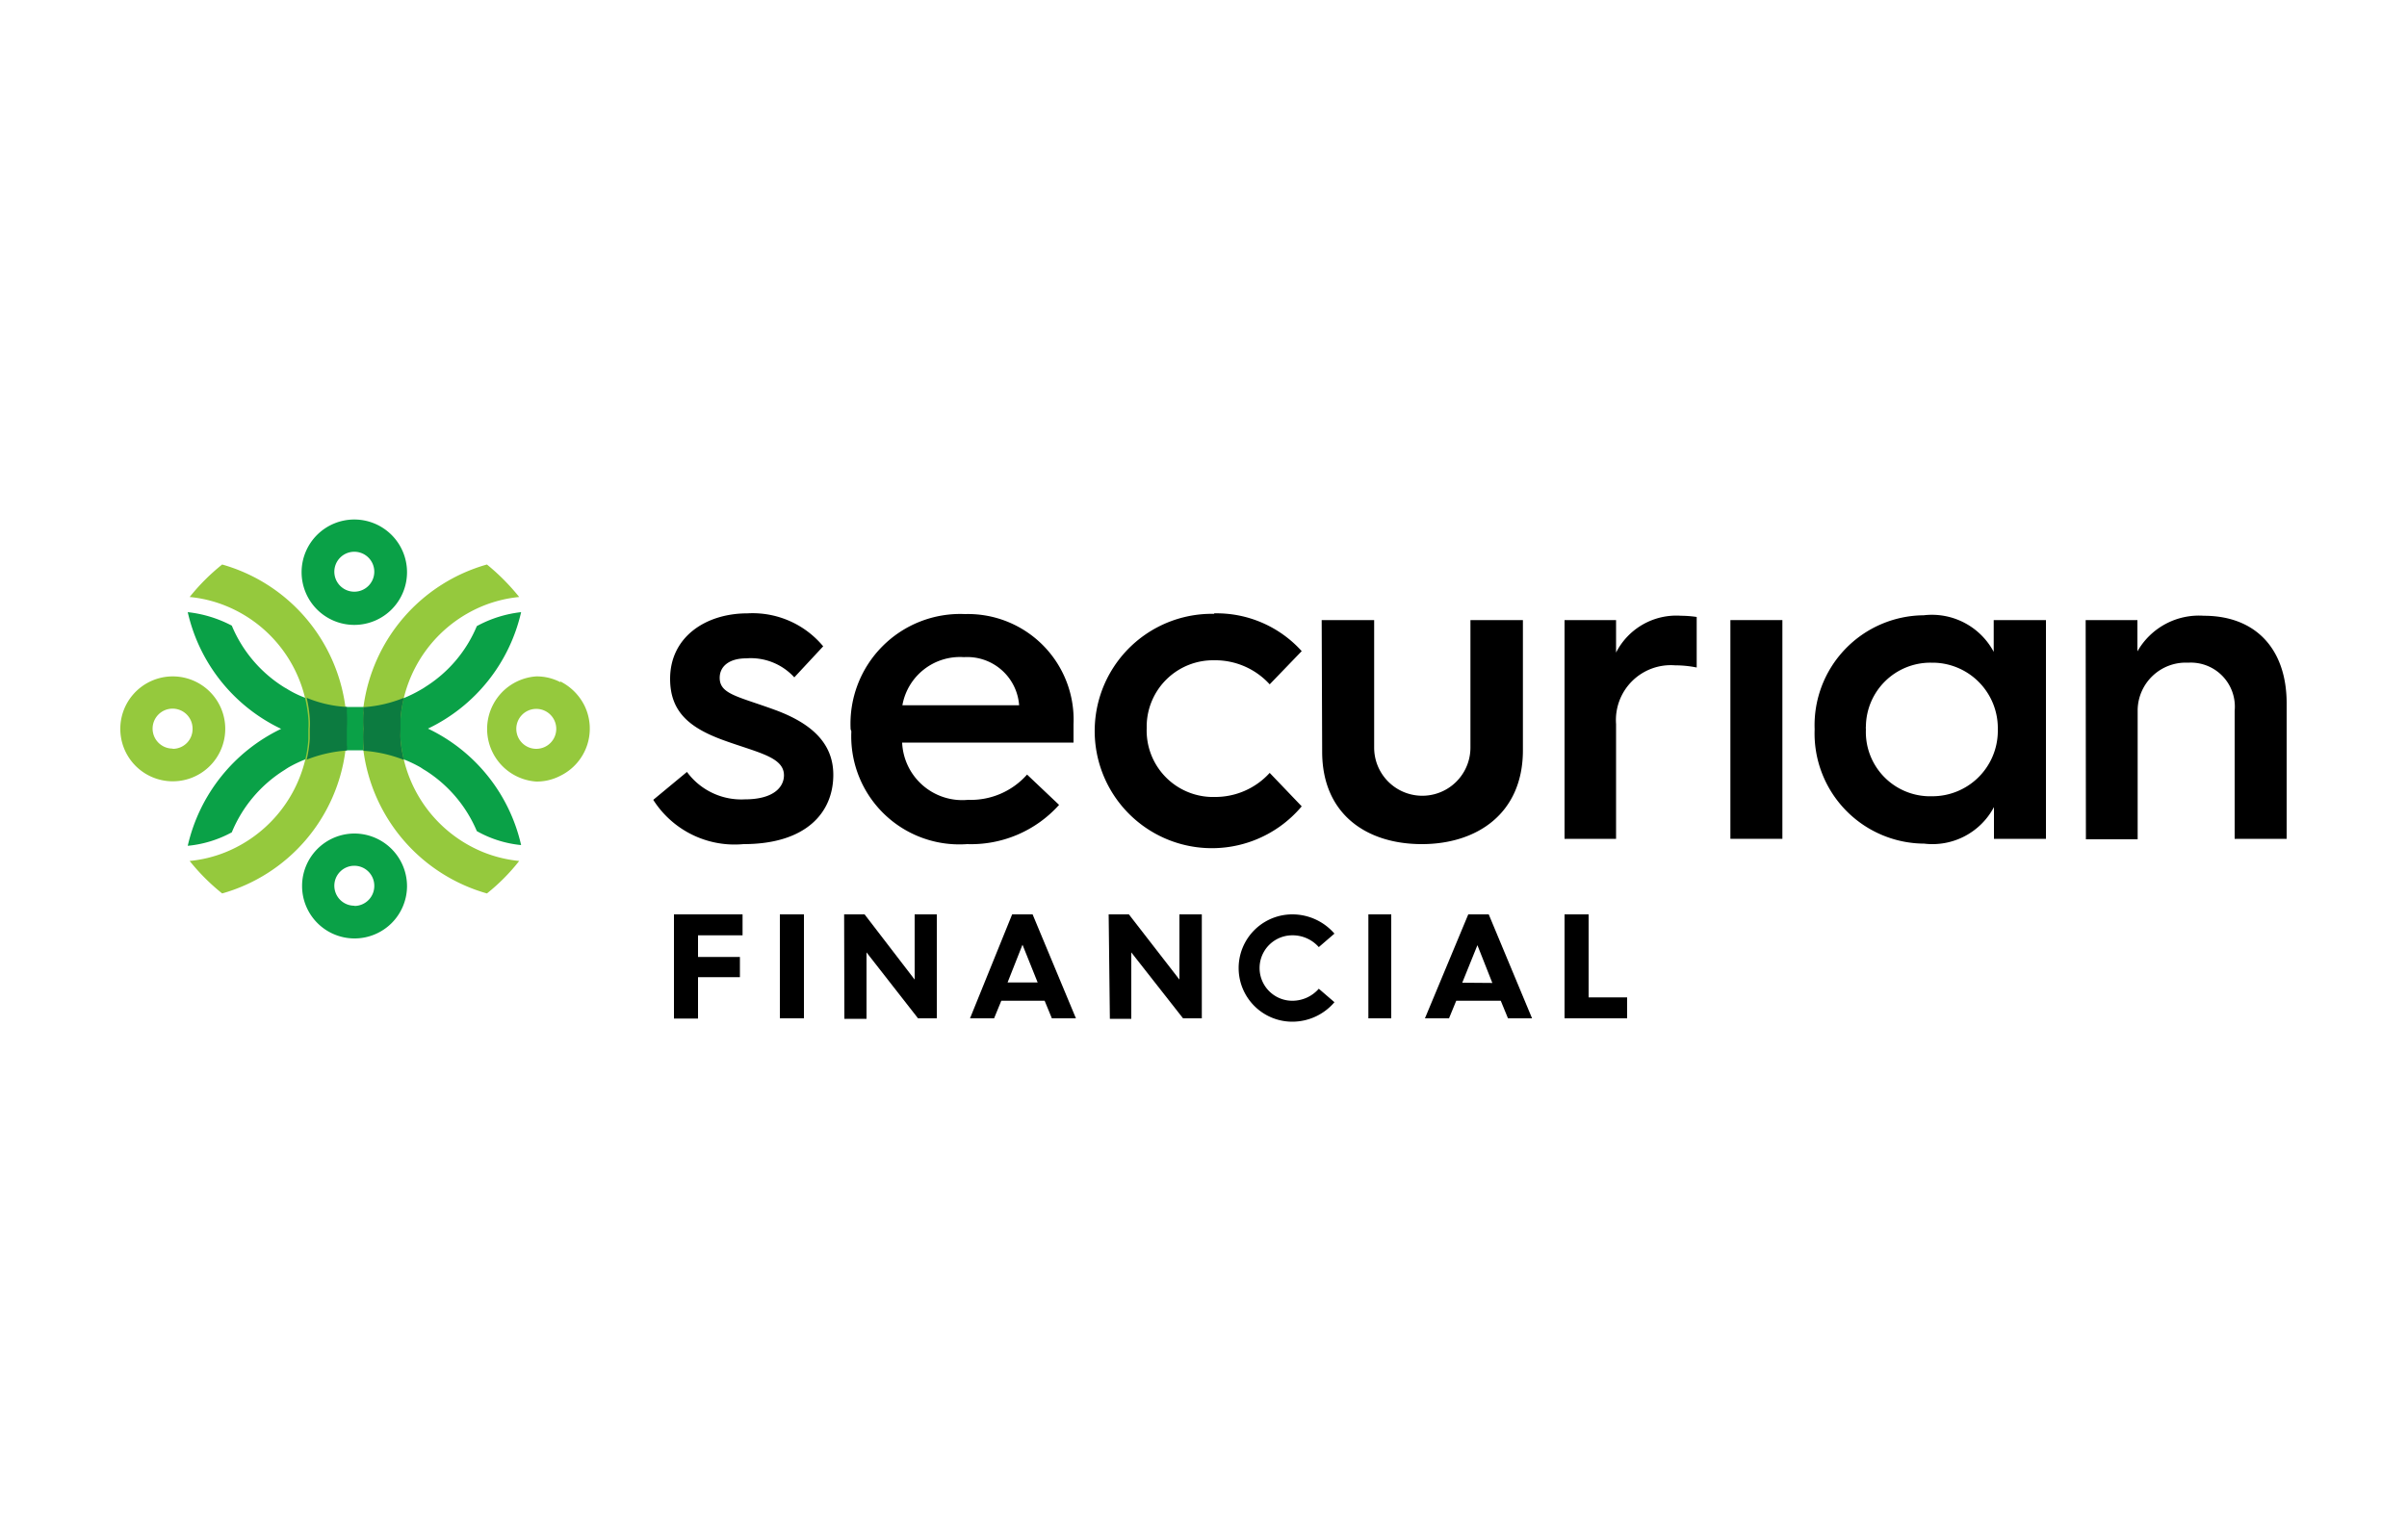<svg id="Layer_1" data-name="Layer 1" xmlns="http://www.w3.org/2000/svg" viewBox="0 0 100 64"><defs><style>.cls-1{fill:#0aa147;}.cls-2{fill:#95c93d;}.cls-3{fill:#0c7b40;}</style></defs><path class="cls-1" d="M14.73,21.59a2.19,2.19,0,1,0,2.18,2.18h0A2.19,2.19,0,0,0,14.73,21.59Zm0,3a.83.83,0,1,1,.82-.83h0A.83.83,0,0,1,14.73,24.59Z"/><path class="cls-1" d="M14.73,34.64a2.18,2.18,0,1,0,2.18,2.18h0A2.19,2.19,0,0,0,14.73,34.64Zm0,3a.83.83,0,1,1,.82-.83h0a.83.83,0,0,1-.82.84h0Z"/><path class="cls-1" d="M17.78,30.28a7.12,7.12,0,0,0,3.87-4.84,5,5,0,0,0-1.84.58,5.46,5.46,0,0,1-2.13,2.52l-.09.06-.12.07a5.52,5.52,0,0,1-.69.34,5.38,5.38,0,0,1-1.68.37h-.75A5.07,5.07,0,0,1,12.68,29h0a4.37,4.37,0,0,1-.69-.33l-.08-.05-.09-.05A5.51,5.51,0,0,1,9.63,26a5.12,5.12,0,0,0-1.83-.56,7.11,7.11,0,0,0,3.88,4.85A7.16,7.16,0,0,0,7.8,35.15a4.75,4.75,0,0,0,1.83-.56A5.54,5.54,0,0,1,11.82,32l.09-.06.08-.05a5.47,5.47,0,0,1,.69-.33h0a5.07,5.07,0,0,1,1.67-.38h.75a5.13,5.13,0,0,1,1.68.38,5.47,5.47,0,0,1,.69.33l.12.08.1.06a5.52,5.52,0,0,1,2.12,2.51,4.66,4.66,0,0,0,1.84.58A7.1,7.1,0,0,0,17.78,30.28Z"/><path class="cls-2" d="M23.28,28.35a2.12,2.12,0,0,0-1-.24,2.19,2.19,0,0,0,0,4.37,2.12,2.12,0,0,0,1-.24h0a2.18,2.18,0,0,0,1-2.92,2.24,2.24,0,0,0-1-1Zm-1,2.77a.83.83,0,1,1,.83-.84.83.83,0,0,1-.82.84Z"/><path class="cls-2" d="M7.17,28.11a2.18,2.18,0,1,0,1.94,1.17A2.18,2.18,0,0,0,7.17,28.11Zm0,3A.83.83,0,1,1,8,30.28H8a.82.82,0,0,1-.82.84h0Z"/><path class="cls-2" d="M7.88,35.78a5.34,5.34,0,0,0,1.48-.36h0a5.55,5.55,0,0,0,3.32-3.84,5,5,0,0,0,.13-.86c0-.14,0-.28,0-.42a3,3,0,0,0,0-.43,5.52,5.52,0,0,0-3.45-4.7h0a5.34,5.34,0,0,0-1.48-.36,8.62,8.62,0,0,1,1.35-1.35h0a7.12,7.12,0,0,1,5.12,5.92,1.81,1.81,0,0,0,0,.23c0,.22,0,.45,0,.68s0,.46,0,.68a.61.61,0,0,1,0,.23,7.11,7.11,0,0,1-5.12,5.93A8.62,8.62,0,0,1,7.88,35.78Z"/><path class="cls-2" d="M21.57,35.78a5.43,5.43,0,0,1-1.48-.36h0a5.54,5.54,0,0,1-3.31-3.84,6.17,6.17,0,0,1-.14-.86c0-.14,0-.28,0-.42s0-.3,0-.43a5.54,5.54,0,0,1,3.45-4.7h0a5.43,5.43,0,0,1,1.48-.36,9,9,0,0,0-1.34-1.35h0a7.13,7.13,0,0,0-5.13,5.92,1.79,1.79,0,0,1,0,.23c0,.22,0,.45,0,.68s0,.46,0,.68a.9.9,0,0,0,0,.23,7.14,7.14,0,0,0,5.13,5.93A8.15,8.15,0,0,0,21.57,35.78Z"/><path class="cls-3" d="M16.64,30.72a5,5,0,0,0,.14.86,5.7,5.7,0,0,0-1.68-.38c0-.07,0-.15,0-.23a5.07,5.07,0,0,1,0-.68,5.17,5.17,0,0,1,0-.68.82.82,0,0,1,0-.22A5.41,5.41,0,0,0,16.78,29a5.14,5.14,0,0,0-.14.86c0,.15,0,.29,0,.43S16.63,30.58,16.64,30.72Z"/><path class="cls-3" d="M14.41,30.28c0,.23,0,.46,0,.68a.61.61,0,0,1,0,.23,5.63,5.63,0,0,0-1.67.38,5,5,0,0,0,.13-.86c0-.14,0-.28,0-.42a3,3,0,0,0,0-.43,5,5,0,0,0-.13-.86,5.07,5.07,0,0,0,1.67.38c0,.08,0,.15,0,.23A5.12,5.12,0,0,1,14.41,30.28Z"/><path d="M28.54,32.08a2.8,2.8,0,0,0,2.4,1.14c1.24,0,1.63-.54,1.63-1,0-.76-1.08-.94-2.49-1.45s-2.24-1.17-2.24-2.56c0-1.74,1.48-2.72,3.21-2.72a3.81,3.81,0,0,1,3.15,1.37L33,28.15a2.45,2.45,0,0,0-2-.79c-.69,0-1.1.32-1.1.81,0,.68.76.77,2.29,1.33s2.43,1.39,2.43,2.7c0,1.57-1.13,2.88-3.73,2.88a4,4,0,0,1-3.75-1.84Z"/><path d="M35.34,30.31a4.56,4.56,0,0,1,4.76-4.79,4.39,4.39,0,0,1,4.5,4.58s0,.39,0,.76H37.48a2.5,2.5,0,0,0,2.74,2.38,3.12,3.12,0,0,0,2.45-1.05L44,33.45a4.91,4.91,0,0,1-3.82,1.63,4.49,4.49,0,0,1-4.81-4.69Zm7-1a2.16,2.16,0,0,0-2.29-2,2.43,2.43,0,0,0-2.56,2Z"/><path d="M50.44,25.49a4.76,4.76,0,0,1,3.64,1.57l-1.33,1.38a3.06,3.06,0,0,0-2.31-1,2.76,2.76,0,0,0-2.8,2.71v.12a2.76,2.76,0,0,0,2.66,2.85h.14a3.05,3.05,0,0,0,2.31-1l1.33,1.39a4.87,4.87,0,1,1-3.64-8Z"/><path d="M54.91,25.77h2.18v5.3a2,2,0,1,0,4,0V25.77h2.18v5.41c0,2.63-1.91,3.9-4.2,3.9s-4.14-1.24-4.14-3.84Z"/><path d="M65,25.77h2.14v1.35a2.81,2.81,0,0,1,2.7-1.53,4.62,4.62,0,0,1,.65.05v2.1a4.58,4.58,0,0,0-.9-.09,2.28,2.28,0,0,0-2.45,2.44v4.77H65Z"/><path d="M71.89,25.77h2.16v9.09H71.89Z"/><path d="M85,25.77v9.09H82.84V33.54a2.89,2.89,0,0,1-2.9,1.52,4.58,4.58,0,0,1-4.55-4.75,4.57,4.57,0,0,1,4.53-4.74,2.91,2.91,0,0,1,2.91,1.52V25.77Zm-2,4.54a2.72,2.72,0,0,0-2.67-2.77h-.11a2.68,2.68,0,0,0-2.7,2.64.57.57,0,0,0,0,.13,2.67,2.67,0,0,0,2.56,2.78h.13A2.72,2.72,0,0,0,83,30.42Z"/><path d="M86.65,25.77H88.8v1.3a2.94,2.94,0,0,1,2.76-1.48C93.74,25.59,95,27,95,29.23v5.63H92.84V29.54a1.83,1.83,0,0,0-1.93-2,2,2,0,0,0-2.1,1.95v5.39H86.66Z"/><path d="M28,38h2.85v.87H29v.9h1.74v.84H29v1.72H28Z"/><path d="M32.4,38h1v4.32h-1Z"/><path d="M35.07,38h.85L38,40.71V38h.92v4.32h-.78L36,39.58v2.76h-.92Z"/><path d="M42.05,38h.85l1.8,4.32h-1l-.3-.73h-1.8l-.3.73h-1Zm1.06,2.83-.63-1.57-.62,1.57Z"/><path d="M46.06,38h.84L49,40.71V38h.93v4.32h-.78L47,39.58v2.76h-.89Z"/><path d="M53.69,38a2.31,2.31,0,0,1,1.75.8l-.65.56a1.45,1.45,0,0,0-1.1-.49,1.36,1.36,0,0,0,0,2.72h0a1.46,1.46,0,0,0,1.1-.5l.65.56a2.3,2.3,0,0,1-1.75.81,2.23,2.23,0,0,1,0-4.46Z"/><path d="M56.85,38h.95v4.32h-.95Z"/><path d="M61,38h.85l1.8,4.32h-1l-.3-.73H60.5l-.3.73h-1ZM62,40.85l-.62-1.57-.63,1.56Z"/><path d="M65,38h1v3.45H67.6v.87H65Z"/></svg>